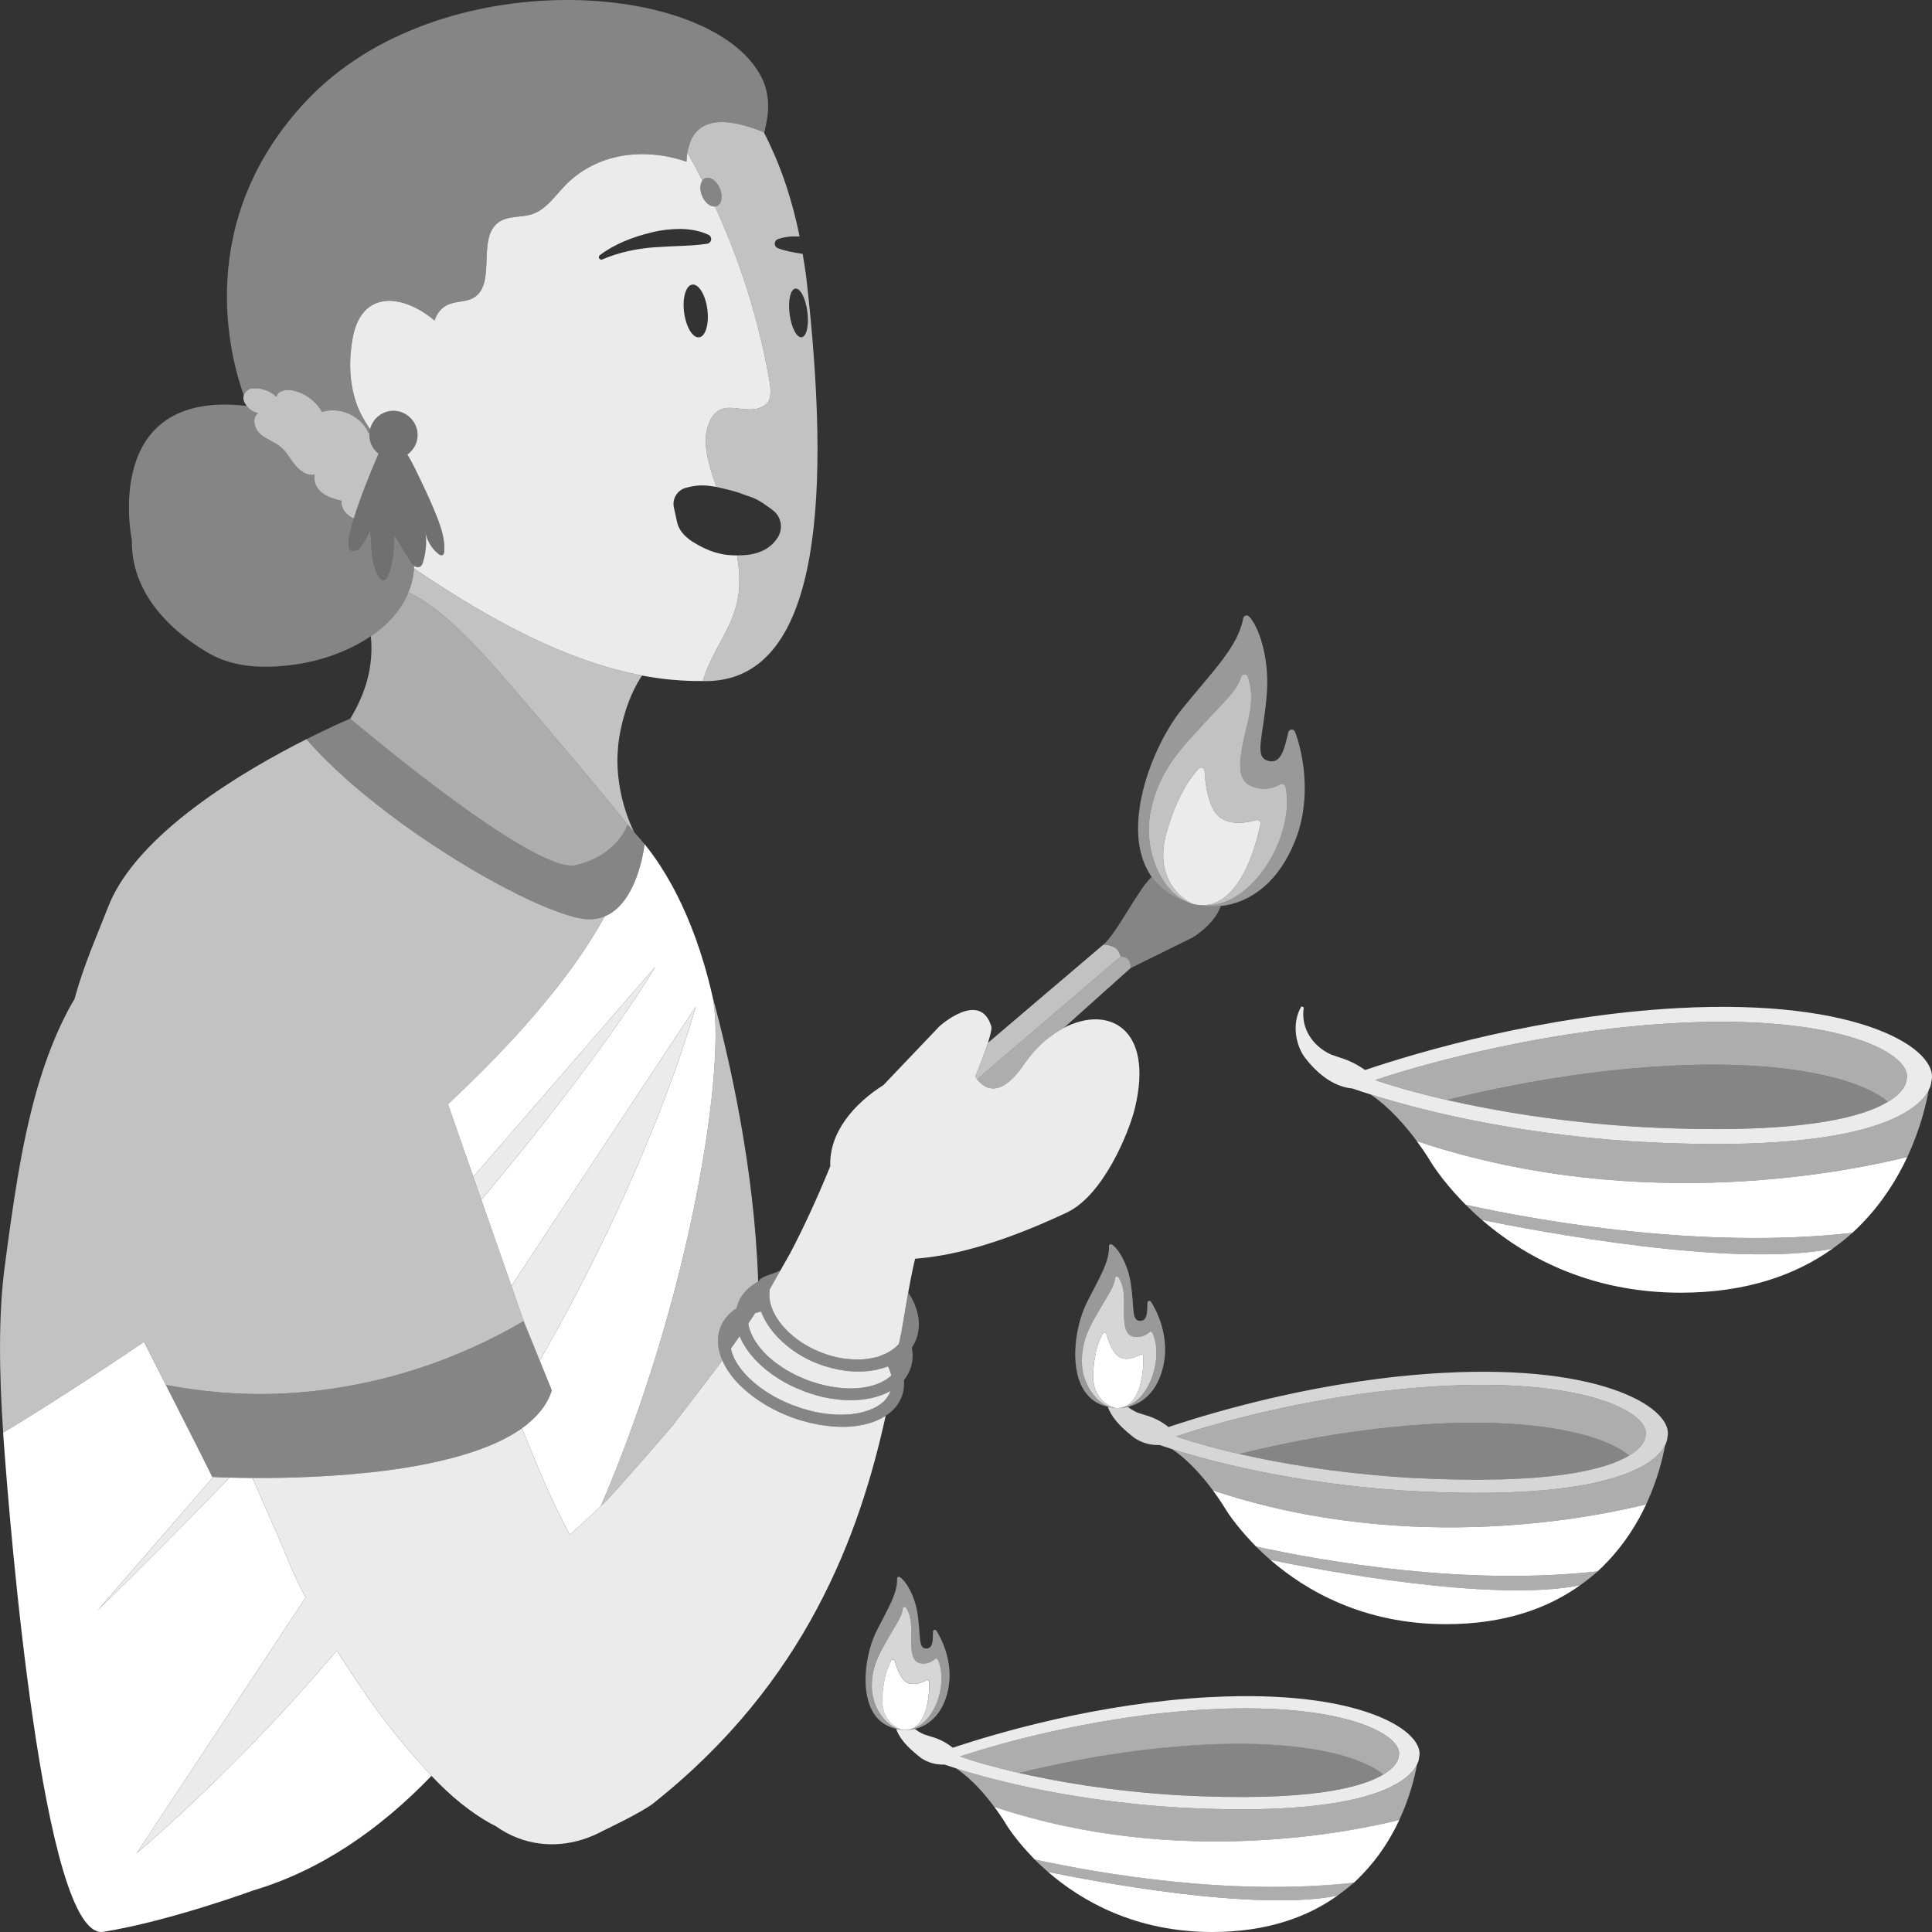 <svg viewBox="0 0 300 300" xmlns="http://www.w3.org/2000/svg"><rect x="0" y="0" width="300" height="300" fill="#333333" stroke="none"/><g fill="#fff"><path d="m 175.56 150.07 c 0 .12 -.01 .21 -.02 .27 l -10.35 9.27 c -1.94 1.01 -3.85 2.59 -5.48 4.7 -.14 .19 -.28 .38 -.42 .57 -.1 .15 -.21 .28 -.31 .43 -1.68 2.46 -3.1 3.43 -4.24 3.65 -.09 .02 -.18 .03 -.26 .04 -1.38 .13 -2.31 -.83 -2.75 -1.41 l 22.31 -19.09 c .15 .05 1.01 .07 1.33 .72 .15 .32 .19 .63 .19 .85 z" opacity=".6"/><path d="m 174.04 148.5 l -22.31 19.09 c -.18 -.25 -.28 -.43 -.28 -.43 s 1.22 -2.94 1.96 -5.23 l 17.9 -15.23 c .32 0 1.01 .02 1.75 .42 .69 .37 .8 1.11 .98 1.38 z" opacity=".7"/><path d="m 189.55 140.69 c -.89 2.79 -4.31 4.86 -4.31 4.86 -3.23 1.6 -6.47 3.19 -9.7 4.79 .03 -.18 .06 -.63 -.17 -1.12 -.32 -.65 -1.18 -.67 -1.33 -.72 -.18 -.27 -.29 -1.01 -.98 -1.38 -.74 -.4 -1.43 -.42 -1.75 -.42 1.65 -1.41 3.7 -5.32 5.98 -8.66 .44 -.65 .96 -1.29 1.54 -1.88 1.17 1.64 2.86 2.96 5.21 3.81 .26 .1 .52 .2 .8 .27 l .27 .09 c .17 .04 .33 .08 .49 .11 .01 0 .03 .01 .04 .01 s .03 0 .04 .01 c .05 .02 .09 .03 .14 .04 1.22 .26 2.48 .32 3.73 .19 z" opacity=".4"/><path d="m 117.73 198.99 c -1.65 .91 -2.86 2.24 -3.3 3.95 -.02 .07 -.03 .13 -.04 .2 -1.38 .89 -2.32 2.09 -2.71 3.54 -.24 .98 -.25 1.99 -.02 3.03 .06 .26 .14 .53 .23 .82 .07 .23 .16 .46 .27 .67 0 .01 0 .02 .01 .02 l -.18 .24 c -1.9 2.56 -3.86 5.09 -5.91 7.76 l -1.68 2.19 s -8.43 9.81 -10.48 11.86 c -.2 .2 -.41 .39 -.62 .59 14.29 -33.2 19.58 -69.32 17.31 -79.24 2.68 9.86 6.54 26.85 7.12 44.37 z" opacity=".7"/><path d="m 99.7 104.9 c -.08 .13 -.17 .25 -.26 .39 -.02 .04 -.04 .06 -.06 .1 -1.12 1.8 -2.45 4.67 -3.19 8.92 -.15 .86 -.23 1.7 -.27 2.52 -.02 .15 -.02 .29 -.03 .43 0 .05 -.01 .09 -.01 .13 -.17 5.93 2.01 10.68 2.57 11.78 l -.99 -1.13 c -.05 -.07 -.1 -.13 -.16 -.2 -.3 -.38 -.67 -.84 -1.09 -1.34 -3.07 -3.77 -9.18 -11.15 -18.55 -21.97 -5.71 -6.59 -9.67 -9.9 -12.38 -11.55 -.7 -.42 -1.34 -.76 -1.88 -.98 l .09 -.21 c .07 -.17 .14 -.35 .2 -.53 .31 -.91 .51 -1.87 .59 -2.88 v -.12 c 12.32 8.37 23.95 14.45 35.35 16.62 .02 .01 .05 .01 .07 .02 z" opacity=".7"/><path d="m 125.25 43.53 c -.16 -1.42 -.39 -2.76 -.61 -4.1 l -.4 -.07 c -1.13 -.18 -2.26 -.38 -3.44 -.82 h -.01 c -.39 -.15 -.58 -.58 -.44 -.97 .08 -.21 .25 -.37 .45 -.44 1.1 -.39 2.23 -.47 3.36 -.4 -1.25 -6.2 -3.15 -11.52 -5.49 -16.07 l -.06 -.12 c -4.42 -1.82 -10.43 -3.21 -11.74 2.54 -.05 .2 -.1 .39 -.14 .61 .82 1.43 1.59 2.88 2.34 4.35 .11 -.16 .26 -.28 .43 -.36 .77 -.31 1.79 .4 2.28 1.59 .5 1.19 .28 2.42 -.48 2.74 -.09 .03 -.18 .05 -.27 .06 3.92 8.52 6.76 17.54 8.4 26.77 .19 1.07 .54 3.12 -.48 3.93 -3.04 2.45 -7.19 -1.98 -9.01 3.35 -.66 1.93 -.31 4.05 .21 6.01 .31 1.18 .69 2.33 1.08 3.48 1.05 .27 2 .44 2.81 .69 .86 .22 1.6 .6 2.39 .81 .8 .26 1.58 .65 2.91 1.63 l .64 .47 c 1.33 .98 1.67 2.83 .81 4.21 -1.04 1.68 -2.74 2.46 -4.42 2.7 -.64 .09 -1.29 .12 -1.93 .12 .29 1.68 .45 3.39 .33 5.06 -.07 1.04 -.24 2.06 -.53 3.07 -1.14 3.98 -4.06 7.5 -5.09 11.38 -.01 0 -.01 .01 -.01 .01 h .89 c 17.84 -.55 18.85 -30.05 15.22 -62.23 z m -.77 8.84 c -.76 .1 -1.6 -1.51 -1.87 -3.6 s .13 -3.86 .89 -3.96 1.6 1.51 1.87 3.6 -.12 3.86 -.89 3.96 z" opacity=".7"/><path d="m 118.67 20.66 l -.06 -.12 c -4.42 -1.82 -10.43 -3.21 -11.74 2.54 -.05 .2 -.1 .39 -.14 .61 -.06 .44 -.11 .91 -.13 1.42 -6.53 -2.25 -13.99 -1.41 -18.96 3.81 -1.54 1.62 -2.88 3.62 -4.98 4.33 -1.69 .57 -3.68 .21 -5.16 1.21 -3.63 2.46 -.22 9.79 -4.09 11.85 -1.15 .61 -2.58 .45 -3.77 .97 -1.16 .51 -1.8 1.4 -2.16 2.5 -4.65 -3.96 -11.26 -5.04 -12.71 2.68 -.62 3.32 -.55 6.82 .52 10.03 .41 1.24 1.18 2.73 2.18 4.15 -.05 .22 -.08 .44 -.09 .66 -.06 -.03 -.11 -.07 -.17 -.1 -1.16 -2.64 -4.46 -4.12 -7.21 -3.23 -.96 -1.72 -2.71 -2.99 -4.65 -3.36 -.96 -.19 -2.25 .06 -2.42 1.02 -1.06 -1.03 -2.61 -1.52 -4.07 -1.27 0 0 -.79 .32 -1.01 1.03 -2.14 -5.96 -7.85 -27.04 9.71 -45.72 20.46 -21.76 62.87 -18.77 70.64 -3.76 1.11 2.14 1.32 4.64 .83 7 z" opacity=".4"/><path d="m 64.29 87.85 c -.01 .14 0 .27 -.01 .41 v .12 c -.08 1.01 -.28 1.97 -.59 2.88 -.06 .18 -.13 .36 -.2 .53 l -.09 .21 c -.57 1.41 -1.4 2.69 -2.43 3.85 -.97 1.09 -2.11 2.07 -3.38 2.93 -3.39 2.32 -7.63 3.81 -11.67 4.39 -4.51 .65 -9.35 .6 -13.32 -1.64 s -12.29 -8.1 -12.12 -17.65 c 0 0 -4.97 -23.49 17.83 -20.85 .01 .01 .01 .02 .02 .03 .44 .57 1.06 .93 1.75 1.1 -1.02 .73 -.59 2.42 .34 3.25 .94 .82 2.21 1.19 3.17 2 .92 .76 1.47 1.87 2.22 2.79 .75 .93 1.89 1.73 3.06 1.51 -.29 1.05 .31 2.19 1.18 2.85 .87 .65 1.96 .94 3.01 1.21 -.18 1.2 .73 2.23 1.87 2.76 -.81 2.66 -1.15 4.67 -.48 4.95 .38 .11 1.12 .02 1.36 -.3 .68 -.87 1.24 -1.84 1.67 -2.87 .33 2.52 -.02 5.3 1.45 7.37 .15 .2 .34 .41 .59 .42 .35 .02 .58 -.34 .72 -.67 .83 -1.96 .93 -4.15 1.02 -6.29 .81 1.31 1.61 2.63 2.42 3.95 .17 .28 .35 .56 .61 .76 z" opacity=".4"/><path d="m 97.46 128.04 s -1.56 4.82 -8.07 6.31 c -6.1 1.39 -31.48 -19.79 -34.67 -22.47 -.05 -.03 -.09 -.08 -.14 -.12 -.06 -.05 -.13 -.1 -.19 -.16 2.49 -4.13 3.63 -8.24 3.2 -12.82 1.27 -.86 2.41 -1.84 3.38 -2.93 1.03 -1.16 1.86 -2.44 2.43 -3.85 .54 .22 1.18 .56 1.88 .98 2.71 1.65 6.67 4.96 12.38 11.55 9.37 10.82 15.48 18.2 18.55 21.97 .42 .5 .79 .96 1.09 1.34 .06 .07 .11 .13 .16 .2 z" opacity=".6"/><path d="m 119.43 58.84 c -1.64 -9.23 -4.48 -18.25 -8.4 -26.77 -.72 .08 -1.58 -.59 -2.01 -1.65 -.39 -.92 -.34 -1.85 .05 -2.38 -.75 -1.47 -1.52 -2.92 -2.34 -4.35 -.06 .44 -.11 .91 -.13 1.42 -6.53 -2.25 -13.99 -1.41 -18.96 3.81 -1.54 1.62 -2.88 3.62 -4.98 4.33 -1.69 .57 -3.68 .21 -5.16 1.21 -3.63 2.46 -.22 9.79 -4.09 11.85 -1.15 .61 -2.58 .45 -3.77 .97 -1.16 .51 -1.8 1.4 -2.16 2.5 -4.65 -3.96 -11.26 -5.04 -12.71 2.68 -.62 3.32 -.55 6.82 .52 10.03 .41 1.24 1.18 2.73 2.18 4.15 .41 -1.63 1.87 -2.85 3.63 -2.85 .95 0 1.81 .37 2.47 .96 .77 .69 1.27 1.67 1.27 2.79 0 1.26 -.63 2.37 -1.59 3.04 .2 .33 .39 .65 .57 .99 .49 .89 .93 1.81 1.36 2.72 1 2.09 1.99 4.18 2.81 6.34 .61 1.61 1.13 3.31 .99 5.03 -.02 .18 -.05 .39 -.21 .5 -.22 .16 -.53 0 -.74 -.18 -1.03 -.84 -1.74 -2.05 -1.98 -3.36 .23 1.55 .1 3.15 -.36 4.65 -.08 .26 -.18 .54 -.41 .69 -.28 .19 -.68 .12 -.96 -.08 l -.03 -.03 c -.01 .14 0 .27 -.01 .41 12.32 8.37 23.95 14.45 35.35 16.62 .02 .01 .05 .01 .07 .02 3.16 .6 6.31 .88 9.45 .85 1.03 -3.88 3.95 -7.4 5.09 -11.38 .29 -1.01 .46 -2.03 .53 -3.07 .12 -1.67 -.04 -3.38 -.33 -5.06 -1.05 .01 -2.07 -.09 -3.02 -.36 -1.54 -.4 -2.88 -1.14 -4.03 -1.85 -1.13 -.8 -1.98 -1.69 -2.26 -2.98 l -.49 -2.25 c -.29 -1.34 .52 -2.67 1.82 -3.04 2.11 -.61 3.48 -.35 4.63 -.18 .05 .01 .09 .02 .14 .03 -.39 -1.15 -.77 -2.3 -1.08 -3.48 -.52 -1.96 -.87 -4.08 -.21 -6.01 1.82 -5.33 5.97 -.9 9.01 -3.35 1.02 -.81 .67 -2.86 .48 -3.93 z m -10.87 -6.46 c -.99 .13 -2.04 -1.6 -2.33 -3.86 -.3 -2.26 .27 -4.2 1.27 -4.33 s 2.05 1.6 2.34 3.86 -.28 4.2 -1.28 4.33 z m 1.8 -14.94 c -.11 .22 -.32 .37 -.55 .41 h -.02 c -1.42 .22 -2.77 .28 -4.13 .34 -1.36 .04 -2.72 .13 -4.09 .21 -2.73 .21 -5.47 .78 -8.04 1.88 -.19 .09 -.42 .01 -.51 -.19 -.07 -.16 -.02 -.36 .12 -.47 2.36 -1.78 5.19 -2.84 8.07 -3.54 1.44 -.36 2.92 -.52 4.41 -.53 1.49 .02 3 .25 4.39 .91 .37 .17 .52 .61 .35 .98 z" opacity=".9"/><path d="m 111.3 32.01 c -.09 .03 -.18 .05 -.27 .06 -.72 .08 -1.58 -.59 -2.01 -1.65 -.39 -.92 -.34 -1.85 .05 -2.38 .11 -.16 .26 -.28 .43 -.36 .77 -.31 1.79 .4 2.28 1.59 .5 1.19 .28 2.42 -.48 2.74 z" opacity=".4"/><path d="m 93.3 233.86 c -1.25 1.23 -2.53 2.41 -3.82 3.55 -.34 .31 -.68 .62 -1.02 .91 -.83 -1.59 -1.63 -3.2 -2.4 -4.81 -1.34 -2.8 -2.53 -5.67 -3.71 -8.53 l -1.3 -3.2 c .45 -.32 .87 -.66 1.27 -1.01 1.6 -1.39 2.77 -3 3.37 -4.86 l -.31 -.77 -1.57 -3.86 c 4.46 -7.77 8.2 -15.08 11.3 -21.67 9.35 -19.89 12.92 -33.29 12.92 -33.29 l -10.09 15.28 -18.53 28.07 -2.94 -8.41 -1.73 -4.95 c 14.84 -17.74 22.47 -28.98 25.44 -33.65 1.06 -1.66 1.53 -2.49 1.53 -2.49 l -1.45 1.67 -26.77 30.89 -3.93 -11.27 c 6.94 -6.5 13.24 -13.19 18.21 -19.79 2.37 -3.16 4.45 -6.3 6.13 -9.38 2.4 -.98 3.9 -3.42 4.82 -5.77 .94 -2.4 1.28 -4.7 1.35 -5.3 .01 -.09 .02 -.14 .02 -.14 .46 .56 1.01 1.27 1.61 2.13 l .01 .01 c 1.03 1.48 2.23 3.4 3.46 5.84 1.94 3.86 3.95 8.98 5.44 15.56 2.27 9.92 -3.02 46.04 -17.31 79.24 z"/><path d="m 108.03 156.32 s -3.57 13.4 -12.92 33.29 c -3.1 6.59 -6.84 13.9 -11.3 21.67 l -2.5 -6.15 -1.9 -5.46 18.53 -28.07 z" opacity=".9"/><path d="m 33.13 229.35 h -.02 l -17.97 20.73 c 6.78 -6.65 13.06 -12.97 18.88 -18.96 .55 -.56 1.1 -1.13 1.63 -1.68 -1.3 -.03 -2.18 -.07 -2.52 -.09 z" opacity=".9"/><path d="m 101.71 150.17 s -.47 .83 -1.53 2.49 c -2.97 4.67 -10.6 15.91 -25.44 33.65 l -1.25 -3.58 26.77 -30.89 z" opacity=".9"/><path d="m 176.23 172.07 c -.9 3.71 -4.88 13.54 -10.59 16.22 -11.31 5.31 -18.59 6.79 -23.54 7.16 -.21 .84 -.4 1.74 -.59 2.7 l -.06 .29 c -.14 .72 -.28 1.47 -.42 2.25 -.1 .53 -.19 1.08 -.29 1.63 -.19 1.12 -.39 2.29 -.59 3.5 -.03 .17 -.06 .35 -.09 .53 -.09 .54 -.21 1.09 -.33 1.64 l .01 .01 c -.05 .21 -.1 .45 -.16 .65 q 0 .03 -.01 .04 c -.3 .34 -.67 .66 -1.07 .93 -.49 .35 -1.04 .63 -1.67 .85 -.16 .07 -.29 .14 -.46 .19 -.12 .03 -.25 .08 -.38 .09 -.28 .08 -.54 .14 -.84 .18 -1.16 .21 -2.41 .24 -3.7 .07 -.29 -.02 -.6 -.08 -.89 -.12 -.76 -.14 -1.55 -.35 -2.32 -.61 -.21 -.07 -.39 -.14 -.59 -.22 -1.62 -.6 -3.08 -1.44 -4.28 -2.41 -.13 -.11 -.28 -.21 -.4 -.34 -.21 -.17 -.41 -.33 -.59 -.53 l -.02 -.02 c -1.07 -1.03 -1.89 -2.17 -2.39 -3.36 -.24 -.62 -.43 -1.24 -.48 -1.85 0 -.08 -.02 -.15 -.02 -.23 -.01 -.01 0 -.02 0 -.02 0 -.13 -.01 -.28 0 -.4 0 -.13 0 -.26 .03 -.39 0 -.08 .01 -.15 .01 -.21 .01 -.03 .01 -.06 .01 -.08 l 1.67 -2.95 1.5 -2.64 .08 -.15 c 2.02 -3.87 4.06 -8.24 6.16 -13.39 -.22 -5.26 3.76 -9.76 8.25 -12.59 l 8.7 -9.13 s 6.31 -5.71 8.05 .02 c .11 .35 -.15 1.37 -.52 2.55 -.74 2.29 -1.96 5.23 -1.96 5.23 s .1 .18 .28 .43 c .44 .58 1.37 1.54 2.75 1.41 .08 -.01 .17 -.02 .26 -.04 1.14 -.22 2.56 -1.19 4.24 -3.65 .1 -.15 .21 -.28 .31 -.43 .14 -.19 .28 -.38 .42 -.57 1.63 -2.11 3.54 -3.69 5.48 -4.7 6.84 -3.59 14.06 -.05 11.04 12.46 z" opacity=".9"/><path d="m 136.32 220.5 c -.19 .08 -.4 .17 -.6 .25 -.09 .04 -.2 .08 -.3 .1 -.11 .05 -.24 .09 -.36 .12 -.34 .11 -.68 .19 -1.05 .27 -.33 .07 -.68 .14 -1.04 .18 -.13 .02 -.26 .03 -.37 .05 -.38 .04 -.77 .07 -1.17 .09 h -.08 c -.38 .01 -.76 0 -1.17 -.02 -.33 -.01 -.66 -.02 -.99 -.05 -.31 -.03 -.64 -.06 -.99 -.11 h -.02 c -.69 -.08 -1.37 -.21 -2.05 -.37 -.3 -.06 -.63 -.12 -.95 -.23 -.54 -.13 -1.05 -.28 -1.59 -.46 -2.45 -.83 -4.71 -2.02 -6.61 -3.43 -.98 -.73 -1.88 -1.52 -2.64 -2.37 -.19 -.19 -.35 -.39 -.51 -.59 -.14 -.18 -.28 -.34 -.39 -.52 -.12 -.16 -.24 -.31 -.34 -.46 -.09 -.15 -.2 -.32 -.29 -.47 -.17 -.26 -.32 -.55 -.45 -.83 -.07 -.14 -.13 -.28 -.19 -.43 l -.18 .24 c -1.9 2.56 -3.86 5.09 -5.91 7.76 l -1.68 2.19 s -8.43 9.81 -10.48 11.86 c -.2 .2 -.41 .39 -.62 .59 -1.25 1.23 -2.53 2.41 -3.82 3.55 -.34 .31 -.68 .62 -1.02 .91 -.83 -1.59 -1.63 -3.2 -2.4 -4.81 -1.34 -2.8 -2.53 -5.67 -3.71 -8.53 l -1.3 -3.2 c -1.52 1.08 -3.33 2.02 -5.33 2.82 -4.41 1.78 -9.77 2.93 -15.2 3.67 -7.93 1.07 -15.97 1.26 -21.3 1.23 1.11 2.58 2.2 5.13 3.44 7.86 1.88 4.17 2.65 6.8 4.81 10.68 l -26.24 39.74 c 11.77 -10.2 22.08 -20.85 31.08 -31.49 3.86 6.18 8.3 12.45 12.77 17.31 .64 .76 1.28 1.46 1.92 2.15 3.09 3.29 6.17 5.72 9.15 7.39 .28 .15 .56 .29 .84 .43 1.05 .74 2.17 1.36 3.37 1.82 4.38 1.68 9.11 1.17 13.31 -1.12 0 0 5.98 -2.83 7.77 -4.25 23.72 -18.78 32.03 -41.72 36.09 -60.18 -.38 .25 -.78 .47 -1.21 .66 z" opacity=".9"/><path d="m 69.56 171.46 l 3.93 11.27 1.25 3.58 1.73 4.95 2.94 8.41 1.9 5.46 c -1.36 .8 -2.9 1.66 -4.63 2.53 -1.16 .59 -2.4 1.18 -3.71 1.76 -4.83 2.15 -10.7 4.21 -17.55 5.55 -2.46 .48 -4.8 .83 -7.03 1.07 -1.39 .14 -2.73 .25 -4.02 .32 -7.56 .4 -13.66 -.41 -18.3 -1.25 -.09 -.02 -.22 -.03 -.31 -.04 l -3.4 -6.7 c -.27 .18 -.54 .36 -.81 .54 -12.29 8.33 -21.06 13.55 -21.06 13.55 -.64 -9.43 -.73 -18.49 .23 -25.71 .16 -1.17 .31 -2.35 .47 -3.52 .32 -2.35 .65 -4.7 1.01 -7.02 .35 -2.32 .74 -4.63 1.17 -6.91 .44 -2.28 .92 -4.52 1.47 -6.73 .54 -2.2 1.16 -4.37 1.86 -6.48 1.06 -3.16 2.3 -6.21 3.81 -9.09 .33 -.64 .7 -1.26 1.06 -1.88 1.46 -5.36 3.53 -9.93 5.23 -14.32 4.42 -11.38 21.2 -21.2 30.78 -26.02 3.95 4.55 9.43 9.21 15.22 13.38 10.57 7.61 22.19 13.61 27.58 14.49 1.35 .21 2.51 .05 3.52 -.36 -1.68 3.08 -3.76 6.22 -6.13 9.38 -4.97 6.6 -11.27 13.29 -18.21 19.79 z" opacity=".7"/><path d="m 67 275.75 c -8.04 8.35 -17.25 14.7 -27.69 17.8 0 0 -12.92 4.75 -23.25 6.42 -9.38 1.53 -14.57 -63.7 -15.44 -75.64 -.02 -.29 -.04 -.55 -.06 -.77 -.02 -.36 -.05 -.71 -.07 -1.06 v -.04 s 8.77 -5.22 21.06 -13.55 c .27 -.18 .54 -.36 .81 -.54 l 3.4 6.7 3.84 7.57 1.69 3.34 1.68 3.36 s .05 0 .14 .01 l -17.97 20.73 c 6.78 -6.65 13.06 -12.97 18.88 -18.96 .55 -.56 1.1 -1.13 1.63 -1.68 .97 .03 2.18 .05 3.57 .06 1.11 2.58 2.2 5.13 3.44 7.86 1.88 4.17 2.65 6.8 4.81 10.68 l -26.24 39.74 c 11.77 -10.2 22.08 -20.85 31.08 -31.49 3.86 6.18 8.3 12.45 12.77 17.31 .64 .76 1.28 1.46 1.92 2.15 z"/><path d="m 85.69 215.91 c -.6 1.86 -1.77 3.47 -3.37 4.86 -.4 .35 -.82 .69 -1.27 1.01 -1.52 1.08 -3.33 2.02 -5.33 2.82 -4.41 1.78 -9.77 2.93 -15.2 3.67 -7.93 1.07 -15.97 1.26 -21.3 1.23 -1.39 -.01 -2.6 -.03 -3.57 -.06 -1.3 -.03 -2.18 -.07 -2.52 -.09 0 -.01 -.01 -.01 -.01 -.02 l -.01 .02 c -.09 -.01 -.14 -.01 -.14 -.01 l -1.68 -3.36 -1.69 -3.34 -3.84 -7.57 c .09 .01 .22 .02 .31 .04 4.64 .84 10.74 1.65 18.3 1.25 1.29 -.07 2.63 -.18 4.02 -.32 2.23 -.24 4.57 -.59 7.03 -1.07 6.85 -1.34 12.72 -3.4 17.55 -5.55 1.31 -.58 2.55 -1.17 3.71 -1.76 1.73 -.87 3.27 -1.73 4.63 -2.53 l 2.5 6.15 1.57 3.86 z" opacity=".4"/><path d="m 58.78 70.45 c -1.37 3.14 -2.92 7.04 -3.85 10.08 -1.14 -.53 -2.05 -1.56 -1.87 -2.76 -1.05 -.27 -2.14 -.56 -3.01 -1.21 -.87 -.66 -1.47 -1.8 -1.18 -2.85 -1.17 .22 -2.31 -.58 -3.06 -1.51 -.75 -.92 -1.3 -2.03 -2.22 -2.79 -.96 -.81 -2.23 -1.18 -3.17 -2 -.93 -.83 -1.36 -2.52 -.34 -3.25 -.69 -.17 -1.31 -.53 -1.75 -1.1 -.01 -.01 -.01 -.02 -.02 -.03 -.53 -.68 -.59 -1.22 -.46 -1.64 .22 -.71 1.01 -1.03 1.01 -1.03 1.46 -.25 3.01 .24 4.07 1.27 .17 -.96 1.46 -1.21 2.42 -1.02 1.94 .37 3.69 1.64 4.65 3.36 2.75 -.89 6.05 .59 7.21 3.23 .06 .03 .11 .07 .17 .1 -.01 .08 -.03 .16 -.03 .24 0 1.18 .57 2.23 1.43 2.91 z" opacity=".7"/><path d="m 68.98 85.66 c -.02 .18 -.05 .39 -.21 .5 -.22 .16 -.53 0 -.74 -.18 -1.03 -.84 -1.74 -2.05 -1.98 -3.36 .23 1.55 .1 3.15 -.36 4.65 -.08 .26 -.18 .54 -.41 .69 -.28 .19 -.68 .12 -.96 -.08 l -.03 -.03 c -.26 -.2 -.44 -.48 -.61 -.76 -.81 -1.32 -1.61 -2.64 -2.42 -3.95 -.09 2.14 -.19 4.33 -1.02 6.29 -.14 .33 -.37 .69 -.72 .67 -.25 -.01 -.44 -.22 -.59 -.42 -1.47 -2.07 -1.12 -4.85 -1.45 -7.37 -.43 1.03 -.99 2 -1.67 2.87 -.24 .32 -.98 .41 -1.36 .3 -.67 -.28 -.33 -2.29 .48 -4.95 .93 -3.04 2.48 -6.94 3.85 -10.08 -.86 -.68 -1.43 -1.73 -1.43 -2.91 0 -.08 .02 -.16 .03 -.24 .01 -.22 .04 -.44 .09 -.66 .41 -1.63 1.87 -2.85 3.63 -2.85 .95 0 1.81 .37 2.47 .96 .77 .69 1.27 1.67 1.27 2.79 0 1.26 -.63 2.37 -1.59 3.04 .2 .33 .39 .65 .57 .99 .49 .89 .93 1.81 1.36 2.72 1 2.09 1.99 4.18 2.81 6.34 .61 1.61 1.13 3.31 .99 5.03 z" opacity=".3"/><path d="m 142.04 202.56 c -.06 -.17 -.11 -.3 -.19 -.44 -.22 -.47 -.5 -.95 -.81 -1.42 l -.3 1.62 c -.19 1.12 -.39 2.29 -.59 3.5 -.03 .17 -.06 .35 -.09 .53 -.09 .54 -.21 1.09 -.33 1.64 l .01 .01 c -.05 .21 -.1 .45 -.16 .65 q 0 .03 -.01 .04 c -.3 .34 -.67 .66 -1.07 .93 -.49 .35 -1.04 .63 -1.67 .85 -.16 .07 -.29 .14 -.46 .19 -.12 .03 -.25 .08 -.38 .09 -.28 .08 -.54 .14 -.84 .18 -1.16 .21 -2.41 .24 -3.7 .07 -.29 -.02 -.6 -.08 -.89 -.12 -.76 -.14 -1.55 -.35 -2.32 -.61 -.21 -.07 -.39 -.14 -.59 -.22 -1.62 -.6 -3.08 -1.44 -4.28 -2.41 -.13 -.11 -.28 -.21 -.4 -.34 -.21 -.17 -.41 -.33 -.59 -.53 l -.02 -.02 c -1.07 -1.03 -1.89 -2.17 -2.39 -3.36 -.24 -.62 -.43 -1.24 -.48 -1.85 0 -.08 -.02 -.15 -.02 -.23 -.01 -.01 0 -.02 0 -.02 0 -.13 -.01 -.28 0 -.4 0 -.13 0 -.26 .03 -.39 0 -.08 .01 -.15 .01 -.21 .01 -.03 .01 -.06 .01 -.08 l 1.67 -2.95 c -.97 .53 -3.15 .95 -3.36 1.67 -.04 .02 -.07 .04 -.1 .06 -1.65 .91 -2.86 2.24 -3.3 3.95 -.02 .07 -.03 .13 -.04 .2 -1.38 .89 -2.32 2.09 -2.71 3.54 -.24 .98 -.25 1.99 -.02 3.03 .06 .26 .14 .53 .23 .82 .07 .23 .16 .46 .27 .67 0 .01 0 .02 .01 .02 .06 .15 .12 .29 .19 .43 .13 .28 .28 .57 .45 .83 .09 .15 .2 .32 .29 .47 .1 .15 .22 .3 .34 .46 .11 .18 .25 .34 .39 .52 .16 .2 .32 .4 .51 .59 .76 .85 1.66 1.64 2.64 2.37 1.9 1.41 4.16 2.6 6.61 3.43 .54 .18 1.05 .33 1.59 .46 .32 .11 .65 .17 .95 .23 .68 .16 1.36 .29 2.05 .37 h .02 c .35 .05 .68 .08 .99 .11 .33 .03 .66 .04 .99 .05 .41 .02 .79 .03 1.17 .02 h .08 c .4 -.02 .79 -.05 1.17 -.09 .11 -.02 .24 -.03 .37 -.05 .36 -.04 .71 -.11 1.04 -.18 .37 -.08 .71 -.16 1.05 -.27 .12 -.03 .25 -.07 .36 -.12 .1 -.02 .21 -.06 .3 -.1 .2 -.08 .41 -.17 .6 -.25 .43 -.19 .83 -.41 1.21 -.66 .35 -.22 .68 -.47 .97 -.74 .81 -.76 1.4 -1.69 1.7 -2.79 .16 -.66 .22 -1.33 .17 -2.02 .3 -.36 .56 -.76 .75 -1.19 .17 -.31 .29 -.66 .38 -1.01 .26 -.91 .28 -1.86 .09 -2.82 .38 -.57 .68 -1.19 .86 -1.87 .42 -1.54 .27 -3.2 -.41 -4.84 z m -4.85 15.09 c -.17 .16 -.36 .3 -.57 .45 -.14 .1 -.31 .21 -.48 .32 -.09 .06 -.21 .12 -.32 .16 -.17 .11 -.35 .18 -.55 .25 -.23 .12 -.51 .22 -.79 .29 -.56 .19 -1.19 .33 -1.85 .41 -.55 .1 -1.15 .12 -1.75 .13 -.05 0 -.09 .01 -.15 .01 -.4 .01 -.84 -.01 -1.27 -.03 -.19 -.01 -.39 -.04 -.57 -.05 -.29 -.02 -.57 -.05 -.83 -.1 -.28 -.03 -.55 -.06 -.83 -.12 -.53 -.09 -1.07 -.22 -1.62 -.36 l -.01 -.02 c -.03 0 -.06 0 -.07 -.02 -.16 -.03 -.32 -.07 -.46 -.12 -.34 -.08 -.67 -.19 -1 -.31 -2.61 -.87 -4.97 -2.17 -6.84 -3.73 -.56 -.48 -1.09 -.97 -1.56 -1.49 -.17 -.21 -.34 -.39 -.5 -.59 -.12 -.18 -.25 -.34 -.37 -.52 -.16 -.2 -.28 -.38 -.39 -.57 l -.01 -.02 c -.03 -.02 -.03 -.05 -.05 -.08 -.11 -.16 -.19 -.33 -.27 -.49 -.09 -.18 -.19 -.36 -.24 -.55 -.04 -.07 -.07 -.15 -.09 -.23 -.08 -.19 -.14 -.38 -.18 -.55 -.02 -.08 -.04 -.15 -.05 -.22 -.01 -.04 -.01 -.07 -.02 -.11 .45 -.63 .9 -1.27 1.35 -1.91 l .09 .21 c .1 .23 .2 .45 .32 .66 .12 .2 .23 .42 .37 .63 .32 .58 .75 1.13 1.23 1.69 .21 .25 .44 .49 .67 .73 1.9 1.94 4.43 3.55 7.3 4.62 .25 .11 .53 .2 .79 .29 1.46 .51 2.93 .84 4.36 .98 .39 .07 .75 .09 1.14 .11 2.45 .14 4.67 -.25 6.47 -1.06 .23 -.11 .47 -.23 .69 -.36 -.22 .63 -.58 1.19 -1.09 1.67 z m 1.16 -4.01 c -.16 .14 -.34 .29 -.54 .42 -.18 .15 -.4 .28 -.64 .39 -.01 .01 -.03 .03 -.05 .02 -.21 .15 -.44 .25 -.7 .34 -.5 .23 -1.06 .39 -1.66 .52 -.72 .14 -1.5 .24 -2.31 .26 -.99 .02 -2.02 -.05 -3.1 -.23 -.27 -.03 -.54 -.08 -.8 -.15 -.26 -.04 -.54 -.1 -.82 -.19 -.28 -.06 -.55 -.12 -.82 -.21 -.29 -.08 -.55 -.17 -.83 -.26 -.63 -.2 -1.24 -.46 -1.83 -.72 -.29 -.13 -.56 -.25 -.83 -.39 -.32 -.15 -.65 -.32 -.94 -.5 -.29 -.15 -.57 -.32 -.83 -.49 -.32 -.21 -.63 -.43 -.93 -.65 -.28 -.19 -.54 -.39 -.79 -.61 -.64 -.52 -1.21 -1.07 -1.71 -1.66 -.19 -.23 -.37 -.46 -.54 -.69 -.15 -.21 -.29 -.41 -.42 -.62 -.25 -.37 -.44 -.76 -.6 -1.14 -.01 -.01 -.04 -.04 -.04 -.07 v -.02 c -.1 -.22 -.18 -.44 -.24 -.65 -.08 -.22 -.13 -.43 -.16 -.65 -.01 -.06 -.01 -.12 -.02 -.18 .35 -.52 .71 -1.06 1.06 -1.61 .18 -.05 .36 -.1 .55 -.15 .12 -.03 .24 -.07 .36 -.1 .03 .06 .04 .1 .07 .15 .85 2.17 2.58 4.27 4.92 5.9 1.35 .97 2.9 1.76 4.61 2.34 .18 .07 .38 .12 .58 .17 2.07 .64 4.14 .87 6.06 .72 .92 -.07 1.79 -.22 2.62 -.47 .3 -.1 .57 -.2 .85 -.29 .23 .45 .4 .89 .5 1.34 .01 .04 .01 .06 .01 .09 z" opacity=".4"/><path d="m 138.28 215.98 c -.22 .63 -.58 1.19 -1.09 1.67 -.17 .16 -.36 .3 -.57 .45 -.14 .1 -.31 .21 -.48 .32 -.09 .06 -.21 .12 -.32 .16 -.17 .11 -.35 .18 -.55 .25 -.23 .12 -.51 .22 -.79 .29 -.56 .19 -1.19 .33 -1.85 .41 -.55 .1 -1.15 .12 -1.75 .13 -.05 0 -.09 .01 -.15 .01 -.4 .01 -.84 -.01 -1.27 -.03 -.19 -.01 -.39 -.04 -.57 -.05 -.29 -.02 -.57 -.05 -.83 -.1 -.28 -.03 -.55 -.06 -.83 -.12 -.53 -.09 -1.07 -.22 -1.62 -.36 l -.01 -.02 c -.03 0 -.06 0 -.07 -.02 -.16 -.03 -.32 -.07 -.46 -.12 -.34 -.08 -.67 -.19 -1 -.31 -2.61 -.87 -4.97 -2.17 -6.84 -3.73 -.56 -.48 -1.09 -.97 -1.56 -1.49 -.17 -.21 -.34 -.39 -.5 -.59 -.12 -.18 -.25 -.34 -.37 -.52 -.16 -.2 -.28 -.38 -.39 -.57 l -.01 -.02 c -.03 -.02 -.03 -.05 -.05 -.08 -.11 -.16 -.19 -.33 -.27 -.49 -.09 -.18 -.19 -.36 -.24 -.55 -.04 -.07 -.07 -.15 -.09 -.23 -.08 -.19 -.14 -.38 -.18 -.55 -.02 -.08 -.04 -.15 -.05 -.22 -.01 -.04 -.01 -.07 -.02 -.11 .45 -.63 .9 -1.27 1.35 -1.91 l .09 .21 c .1 .23 .2 .45 .32 .66 .12 .2 .23 .42 .37 .63 .32 .58 .75 1.13 1.23 1.69 .21 .25 .44 .49 .67 .73 1.9 1.94 4.43 3.55 7.3 4.62 .25 .11 .53 .2 .79 .29 1.46 .51 2.93 .84 4.36 .98 .39 .07 .75 .09 1.14 .11 2.45 .14 4.67 -.25 6.47 -1.06 .23 -.11 .47 -.23 .69 -.36 z" opacity=".9"/><path d="m 138.39 213.6 l -.04 .04 c -.16 .14 -.34 .29 -.54 .42 -.18 .15 -.4 .28 -.64 .39 -.01 .01 -.03 .03 -.05 .02 -.21 .15 -.44 .25 -.7 .34 -.5 .23 -1.06 .39 -1.66 .52 -.72 .14 -1.5 .24 -2.31 .26 -.99 .02 -2.02 -.05 -3.1 -.23 -.27 -.03 -.54 -.08 -.8 -.15 -.26 -.04 -.54 -.1 -.82 -.19 -.28 -.06 -.55 -.12 -.82 -.21 -.29 -.08 -.55 -.17 -.83 -.26 -.63 -.2 -1.24 -.46 -1.83 -.72 -.29 -.13 -.56 -.25 -.83 -.39 -.32 -.15 -.65 -.32 -.94 -.5 -.29 -.15 -.57 -.32 -.83 -.49 -.32 -.21 -.63 -.43 -.93 -.65 -.28 -.19 -.54 -.39 -.79 -.61 -.64 -.52 -1.21 -1.07 -1.71 -1.66 -.19 -.23 -.37 -.46 -.54 -.69 -.15 -.21 -.29 -.41 -.42 -.62 -.25 -.37 -.44 -.76 -.6 -1.14 -.01 -.01 -.04 -.04 -.04 -.07 v -.02 c -.1 -.22 -.18 -.44 -.24 -.65 -.08 -.22 -.13 -.43 -.16 -.65 -.01 -.06 -.01 -.12 -.02 -.18 .35 -.52 .71 -1.06 1.06 -1.61 .18 -.05 .36 -.1 .55 -.15 .12 -.03 .24 -.07 .36 -.1 .03 .06 .04 .1 .07 .15 .85 2.17 2.58 4.27 4.92 5.9 1.35 .97 2.9 1.76 4.61 2.34 .18 .07 .38 .12 .58 .17 2.07 .64 4.14 .87 6.06 .72 .92 -.07 1.79 -.22 2.62 -.47 .3 -.1 .57 -.2 .85 -.29 .23 .45 .4 .89 .5 1.34 .01 .04 .01 .06 .01 .09 z" opacity=".9"/><path d="m 201.27 130.11 c -2.55 6.81 -7.1 10.09 -11.72 10.58 -1.25 .13 -2.51 .07 -3.73 -.19 -.05 -.01 -.09 -.02 -.14 -.04 .17 .02 .32 .05 .48 .07 h .04 c 1.19 .16 2.36 .05 3.48 -.3 6.44 -2.02 11.29 -11.58 9.95 -18 -.09 -.4 -.46 -.65 -.83 -.45 -.83 .49 -2.29 1.03 -4.08 .45 -2.88 -.93 -2.5 -3.89 -.96 -10.1 .88 -3.55 .49 -5.8 -.02 -7.09 -.19 -.48 -.86 -.43 -1.01 .06 -.68 2.24 -3.01 4.22 -5.81 7.29 -3.4 3.71 -6.91 7.15 -8.23 13.48 -.69 3.29 -.16 6.7 1.14 9.41 1.15 2.41 2.91 4.27 5.01 4.96 -.28 -.07 -.54 -.17 -.8 -.27 -2.35 -.85 -4.04 -2.17 -5.21 -3.81 -5.04 -7.11 -.08 -20.16 4.79 -26.16 4.71 -5.8 8.64 -9.61 9.43 -14 .08 -.42 .6 -.58 .9 -.28 1.46 1.49 3.17 6.29 2.77 11.84 -.49 6.85 -2.09 9.91 .18 10.58 2.25 .65 2.63 -2.54 3.17 -4.47 .14 -.49 .83 -.53 1.02 -.04 1.17 3.05 2.63 9.94 .18 16.48 z" opacity=".5"/><path d="m 189.68 140.23 c -1.12 .35 -2.29 .46 -3.48 .3 1.35 .14 2.53 -.23 3.56 -.91 3.76 -2.47 5.47 -9.2 5.97 -11.65 .08 -.4 -.28 -.73 -.68 -.62 -1.36 .39 -4.05 .89 -5.75 -.53 -1.73 -1.43 -2.15 -5.22 -2.25 -7.13 -.02 -.47 -.6 -.68 -.92 -.34 -1.19 1.25 -3.32 4.11 -4.97 9.85 -.62 2.18 -.65 3.97 -.36 5.43 .83 4.19 4.31 5.7 4.31 5.7 l -.27 -.09 c -2.1 -.69 -3.86 -2.55 -5.01 -4.96 -1.3 -2.71 -1.83 -6.12 -1.14 -9.41 1.32 -6.33 4.83 -9.77 8.23 -13.48 2.8 -3.07 5.13 -5.05 5.81 -7.29 .15 -.49 .82 -.54 1.01 -.06 .51 1.29 .9 3.54 .02 7.09 -1.54 6.21 -1.92 9.17 .96 10.1 1.79 .58 3.25 .04 4.08 -.45 .37 -.2 .74 .05 .83 .45 1.34 6.42 -3.51 15.98 -9.95 18 z" opacity=".7"/><path d="m 195.73 127.97 c -.5 2.45 -2.21 9.18 -5.97 11.65 -1.03 .68 -2.21 1.05 -3.56 .91 h -.04 c -.16 -.02 -.31 -.05 -.48 -.07 -.01 -.01 -.03 -.01 -.04 -.01 s -.03 -.01 -.04 -.01 c -.16 -.03 -.32 -.07 -.49 -.11 0 0 -3.48 -1.51 -4.31 -5.7 -.29 -1.46 -.26 -3.25 .36 -5.43 1.65 -5.74 3.78 -8.6 4.97 -9.85 .32 -.34 .9 -.13 .92 .34 .1 1.91 .52 5.7 2.25 7.13 1.7 1.42 4.39 .92 5.75 .53 .4 -.11 .76 .22 .68 .62 z" opacity=".9"/><path d="m 299.49 169.28 c -.38 2.09 -1.28 6 -3.32 10.37 -7.64 1.88 -40.92 9.32 -76.16 -2.45 -1.71 -2.31 -4.26 -5.3 -7.2 -7.26 7.41 2.33 21.6 6.01 40.65 7.29 36.83 2.19 44.45 -4.87 46.03 -7.95 z" opacity=".6"/><path d="m 284.56 193.89 c -5.6 3.99 -13.19 6.84 -23.59 6.84 -14.48 0 -24.61 -5.89 -30.87 -11.31 8.27 1.7 38.89 7.56 54.46 4.47 z"/><path d="m 287.63 191.44 c -.94 .86 -1.98 1.67 -3.07 2.45 -15.57 3.09 -46.19 -2.77 -54.46 -4.47 -.92 -.79 -1.75 -1.58 -2.51 -2.34 11.9 2.6 36.78 6.96 60.04 4.36 z" opacity=".6"/><path d="m 296.17 179.65 c -1.57 3.38 -3.83 7.02 -7.03 10.32 -.48 .5 -.98 .99 -1.51 1.47 -23.26 2.6 -48.14 -1.76 -60.04 -4.36 -.26 -.26 -.49 -.5 -.73 -.76 -3.11 -3.27 -4.63 -5.81 -4.63 -5.81 s -.83 -1.42 -2.22 -3.3 v -.01 c 35.24 11.77 68.52 4.33 76.16 2.45 z"/><path d="m 260.47 156.54 c -20.98 1.16 -39.87 6.71 -48.5 9.61 -1.17 -.82 -2.42 -1.47 -3.82 -1.9 -.33 -.11 -1.19 -.4 -1.51 -.52 -2.82 -1.32 -4.7 -4.06 -4.19 -7.31 l -.37 -.15 c -1.36 2.25 -1.11 5.44 .36 7.7 1.82 2.47 4.44 4.77 7.56 5.05 .79 .27 1.72 .58 2.81 .92 7.41 2.33 21.6 6.01 40.65 7.29 36.83 2.19 44.45 -4.87 46.03 -7.95 .4 -.79 .41 -1.32 .41 -1.37 1.33 -4.83 -10.76 -12.94 -39.43 -11.37 z m 35.58 11.14 c 0 .01 0 .02 -.01 .03 0 .07 -.03 1.67 -2.88 3.38 -4.1 2.47 -14.08 5.19 -38.37 3.91 -12.72 -.75 -23.01 -2.57 -30.13 -4.2 -5.56 -1.27 -9.18 -2.43 -10.52 -2.88 -.03 -.01 -.05 -.02 -.08 -.02 -.34 -.12 -.52 -.19 -.52 -.19 s .09 -.03 .26 -.08 c 2.54 -.86 23.37 -7.66 47.22 -8.81 25.38 -1.23 36.13 5.06 35.03 8.86 z" opacity=".9"/><path d="m 293.16 171.09 c -4.1 2.47 -14.08 5.19 -38.37 3.91 -12.72 -.75 -23.01 -2.57 -30.13 -4.2 4.02 -.99 8.84 -2.05 14.17 -2.97 6.36 -1.1 13.46 -2 20.86 -2.36 11.96 -.58 20.66 .52 26.41 2.23 3.31 .99 5.66 2.19 7.06 3.39 z" opacity=".4"/><path d="m 296.05 167.68 c 0 .01 0 .02 -.01 .03 0 .07 -.03 1.67 -2.88 3.38 -1.4 -1.2 -3.75 -2.4 -7.06 -3.39 -5.75 -1.71 -14.45 -2.81 -26.41 -2.23 -7.4 .36 -14.5 1.26 -20.86 2.36 -5.33 .92 -10.15 1.98 -14.17 2.97 -5.56 -1.27 -9.18 -2.43 -10.52 -2.88 -.01 -.01 -.02 -.02 -.03 -.02 h -.05 c -.34 -.12 -.52 -.19 -.52 -.19 s .09 -.03 .26 -.08 c 2.54 -.86 23.37 -7.66 47.22 -8.81 25.38 -1.23 36.13 5.06 35.03 8.86 z" opacity=".6"/><path d="m 258.55 224.43 c -.33 1.84 -1.13 5.29 -2.93 9.16 -6.75 1.66 -36.15 8.23 -67.28 -2.16 -1.5 -2.04 -3.76 -4.69 -6.36 -6.42 6.55 2.06 19.09 5.3 35.91 6.44 32.53 1.93 39.27 -4.3 40.66 -7.02 z" opacity=".6"/><path d="m 245.36 246.16 c -4.94 3.53 -11.65 6.04 -20.83 6.04 -12.8 0 -21.74 -5.19 -27.27 -9.98 7.3 1.5 34.35 6.68 48.1 3.94 z"/><path d="m 248.08 244 c -.84 .76 -1.76 1.47 -2.72 2.16 -13.75 2.74 -40.8 -2.44 -48.1 -3.94 -.81 -.71 -1.55 -1.4 -2.22 -2.07 10.51 2.29 32.49 6.15 53.04 3.85 z" opacity=".6"/><path d="m 255.62 233.59 c -1.39 2.98 -3.38 6.2 -6.21 9.11 -.42 .44 -.87 .88 -1.33 1.3 -20.55 2.3 -42.53 -1.56 -53.04 -3.85 -.23 -.23 -.43 -.45 -.64 -.67 -2.75 -2.89 -4.09 -5.13 -4.09 -5.13 s -.74 -1.26 -1.97 -2.92 c 31.13 10.39 60.53 3.82 67.28 2.16 z"/><path d="m 224.08 213.18 c -18.36 1 -34.92 5.83 -42.63 8.41 -1.04 -.82 -2.18 -1.44 -3.48 -1.81 -.3 -.09 -1.05 -.32 -1.33 -.42 -.55 -.24 -1.04 -.55 -1.5 -.9 -.49 .11 -.98 .18 -1.49 .18 h -.12 c -.09 0 -.19 0 -.28 -.01 -.06 0 -.11 0 -.16 -.01 -.16 -.01 -.32 -.03 -.47 -.05 -.21 -.03 -.39 -.09 -.59 -.13 l .09 .27 c .82 1.94 2.47 3.34 4.09 4.61 1.17 .77 2.49 1.11 3.84 1.06 .57 .19 1.21 .4 1.93 .63 6.55 2.06 19.09 5.3 35.91 6.44 32.53 1.93 39.27 -4.3 40.66 -7.02 .35 -.69 .36 -1.16 .36 -1.21 1.18 -4.27 -9.5 -11.43 -34.83 -10.04 z m 31.43 9.83 v .03 c 0 .04 -.02 1.46 -2.55 2.98 -3.63 2.19 -12.44 4.59 -33.89 3.46 -11.24 -.67 -20.33 -2.27 -26.62 -3.71 -4.86 -1.11 -8.04 -2.12 -9.26 -2.53 -.04 -.02 -.07 -.03 -.1 -.04 -.3 -.1 -.46 -.16 -.46 -.16 s .1 -.03 .29 -.09 c 2.45 -.83 20.73 -6.76 41.65 -7.77 22.41 -1.08 31.91 4.48 30.94 7.83 z" opacity=".8"/><path d="m 252.96 226.02 c -3.63 2.19 -12.44 4.59 -33.89 3.46 -11.24 -.67 -20.33 -2.27 -26.62 -3.71 3.55 -.88 7.81 -1.81 12.52 -2.63 5.62 -.97 11.89 -1.76 18.43 -2.08 10.56 -.51 18.24 .46 23.32 1.97 2.93 .88 5 1.93 6.24 2.99 z" opacity=".4"/><path d="m 255.51 223.01 v .03 c 0 .04 -.02 1.46 -2.55 2.98 -1.24 -1.06 -3.31 -2.11 -6.24 -2.99 -5.08 -1.51 -12.76 -2.48 -23.32 -1.97 -6.54 .32 -12.81 1.11 -18.43 2.08 -4.71 .82 -8.97 1.75 -12.52 2.63 -4.86 -1.11 -8.04 -2.12 -9.26 -2.53 -.04 -.02 -.07 -.03 -.1 -.04 -.3 -.1 -.46 -.16 -.46 -.16 s .1 -.03 .29 -.09 c 2.45 -.83 20.73 -6.76 41.65 -7.77 22.41 -1.08 31.91 4.48 30.94 7.83 z" opacity=".6"/><path d="m 180.82 211.1 c -.61 4.33 -2.97 6.72 -5.68 7.36 -.49 .11 -.98 .18 -1.49 .18 h -.07 c .12 -.01 .23 -.02 .33 -.03 .38 -.03 .74 -.13 1.09 -.26 3.77 -1.39 5.59 -7.77 3.97 -11.34 -.1 -.22 -.33 -.31 -.5 -.15 -.4 .37 -1.13 .84 -2.18 .74 -1.68 -.16 -1.83 -1.82 -1.75 -5.39 .05 -2.05 -.43 -3.23 -.87 -3.87 -.16 -.24 -.52 -.13 -.54 .16 -.1 1.3 -1.13 2.66 -2.29 4.68 -1.4 2.44 -2.9 4.73 -2.85 8.35 .04 3.04 1.85 5.88 4 6.8 .36 .15 .73 .25 1.1 .29 -.16 -.01 -.32 -.03 -.47 -.05 -.21 -.03 -.39 -.09 -.59 -.13 -6.71 -1.45 -5.58 -11.55 -3.27 -16.17 1.86 -3.73 3.54 -6.28 3.44 -8.77 -.01 -.24 .26 -.39 .46 -.26 .98 .63 2.49 3.04 2.94 6.12 .57 3.79 .07 5.65 1.38 5.74 s 1.13 -1.7 1.19 -2.82 c .02 -.28 .39 -.39 .55 -.15 1.01 1.53 2.64 5.11 2.1 8.97 z" opacity=".5"/><path d="m 175 218.35 c -.35 .13 -.71 .23 -1.09 .26 .37 -.05 .7 -.17 1 -.33 2.5 -1.34 2.66 -6.09 2.63 -7.67 0 -.23 -.24 -.37 -.45 -.26 -.69 .38 -2.1 .98 -3.2 .41 -1.11 -.57 -1.8 -2.58 -2.09 -3.62 -.07 -.25 -.41 -.3 -.54 -.07 -.5 .82 -1.31 2.64 -1.51 5.98 -.18 2.89 1.09 4.31 2.15 4.99 .72 .47 1.35 .59 1.35 .59 -.06 0 -.11 0 -.16 -.01 -.37 -.04 -.74 -.14 -1.1 -.29 -2.15 -.92 -3.96 -3.76 -4 -6.8 -.05 -3.62 1.45 -5.91 2.85 -8.35 1.16 -2.02 2.19 -3.38 2.29 -4.68 .02 -.29 .38 -.4 .54 -.16 .44 .64 .92 1.82 .87 3.87 -.08 3.57 .07 5.23 1.75 5.39 1.05 .1 1.78 -.37 2.18 -.74 .17 -.16 .4 -.07 .5 .15 1.62 3.57 -.2 9.95 -3.97 11.34 z" opacity=".8"/><path d="m 174.91 218.28 c -.3 .16 -.63 .28 -1 .33 -.1 .01 -.21 .02 -.33 .03 h -.05 c -.09 0 -.19 0 -.28 -.01 0 0 -.63 -.12 -1.35 -.59 -1.06 -.68 -2.33 -2.1 -2.15 -4.99 .2 -3.34 1.01 -5.16 1.51 -5.98 .13 -.23 .47 -.18 .54 .07 .29 1.04 .98 3.05 2.09 3.62 1.1 .57 2.51 -.03 3.2 -.41 .21 -.11 .45 .03 .45 .26 .03 1.58 -.13 6.33 -2.63 7.67 z"/><path d="m 99.33 130.19 l -.88 -1.02 -.99 -1.13 s -1.56 4.82 -8.07 6.31 c -6.1 1.39 -31.48 -19.79 -34.67 -22.47 -.05 -.03 -.09 -.08 -.14 -.12 -.06 -.05 -.13 -.1 -.19 -.16 -.01 0 -.01 -.01 -.01 -.01 l -.09 .04 -.11 .05 c -.69 .29 -3.19 1.38 -6.6 3.1 3.95 4.55 9.43 9.21 15.22 13.38 10.57 7.61 22.19 13.61 27.58 14.49 1.35 .21 2.51 .05 3.52 -.36 2.4 -.98 3.9 -3.42 4.82 -5.77 .94 -2.4 1.28 -4.7 1.35 -5.3 .01 -.09 .02 -.14 .02 -.14 z" opacity=".4"/><path d="m 220.02 274.05 c -.31 1.72 -1.06 4.94 -2.74 8.56 -6.31 1.55 -33.79 7.69 -62.88 -2.02 -1.4 -1.91 -3.51 -4.38 -5.94 -6 6.12 1.93 17.84 4.95 33.56 6.02 30.4 1.8 36.7 -4.02 38 -6.56 z" opacity=".6"/><path d="m 207.69 294.35 c -4.62 3.3 -10.89 5.65 -19.47 5.65 -11.96 0 -20.32 -4.85 -25.49 -9.33 6.82 1.4 32.11 6.24 44.96 3.68 z"/><path d="m 210.23 292.33 c -.79 .71 -1.65 1.37 -2.54 2.02 -12.85 2.56 -38.13 -2.28 -44.96 -3.68 -.76 -.66 -1.45 -1.31 -2.08 -1.94 9.82 2.14 30.37 5.75 49.57 3.6 z" opacity=".6"/><path d="m 217.28 282.61 c -1.3 2.79 -3.16 5.8 -5.8 8.51 -.39 .41 -.81 .82 -1.24 1.22 -19.21 2.15 -39.75 -1.46 -49.57 -3.6 -.22 -.22 -.4 -.42 -.6 -.63 -2.57 -2.7 -3.82 -4.8 -3.82 -4.8 s -.69 -1.18 -1.84 -2.73 c 29.1 9.71 56.58 3.57 62.88 2.02 z"/><path d="m 187.8 263.53 c -17.16 .94 -32.64 5.45 -39.85 7.86 -.97 -.77 -2.04 -1.35 -3.25 -1.69 -.28 -.08 -.98 -.3 -1.24 -.39 -.51 -.22 -.97 -.51 -1.4 -.84 -.46 .1 -.92 .17 -1.39 .17 h -.11 c -.08 0 -.18 0 -.26 -.01 -.06 0 -.1 0 -.15 -.01 -.15 -.01 -.3 -.03 -.44 -.05 -.2 -.03 -.36 -.08 -.55 -.12 l .08 .25 c .77 1.81 2.31 3.12 3.82 4.31 1.09 .72 2.33 1.04 3.59 .99 .53 .18 1.13 .37 1.8 .59 6.12 1.93 17.84 4.95 33.56 6.02 30.4 1.8 36.7 -4.02 38 -6.56 .33 -.65 .34 -1.08 .34 -1.13 1.1 -3.99 -8.88 -10.68 -32.55 -9.38 z m 29.38 9.19 v .03 c 0 .04 -.02 1.37 -2.38 2.79 -3.39 2.05 -11.63 4.29 -31.68 3.23 -10.51 -.63 -19 -2.12 -24.88 -3.47 -4.54 -1.04 -7.52 -1.98 -8.65 -2.37 -.04 -.02 -.07 -.03 -.09 -.04 -.28 -.09 -.43 -.15 -.43 -.15 s .09 -.03 .27 -.08 c 2.29 -.78 19.38 -6.32 38.93 -7.26 20.95 -1.01 29.83 4.19 28.92 7.32 z" opacity=".9"/><path d="m 214.79 275.53 c -3.39 2.05 -11.63 4.29 -31.68 3.23 -10.51 -.63 -19 -2.12 -24.88 -3.47 3.32 -.82 7.3 -1.69 11.7 -2.46 5.25 -.91 11.11 -1.65 17.23 -1.94 9.87 -.48 17.05 .43 21.8 1.84 2.74 .82 4.67 1.8 5.83 2.8 z" opacity=".4"/><path d="m 217.17 272.72 v .03 c 0 .04 -.02 1.37 -2.38 2.79 -1.16 -.99 -3.09 -1.97 -5.83 -2.8 -4.75 -1.41 -11.93 -2.32 -21.8 -1.84 -6.11 .3 -11.97 1.04 -17.23 1.94 -4.4 .77 -8.38 1.64 -11.7 2.46 -4.54 -1.04 -7.52 -1.98 -8.65 -2.37 -.04 -.02 -.07 -.03 -.09 -.04 -.28 -.09 -.43 -.15 -.43 -.15 s .09 -.03 .27 -.08 c 2.29 -.78 19.38 -6.32 38.93 -7.26 20.95 -1.01 29.83 4.19 28.92 7.32 z" opacity=".6"/><path d="m 147.36 261.59 c -.57 4.05 -2.78 6.28 -5.31 6.88 -.46 .1 -.92 .17 -1.39 .17 h -.07 c .11 -.01 .22 -.02 .31 -.03 .36 -.03 .69 -.12 1.02 -.24 3.52 -1.3 5.23 -7.26 3.71 -10.6 -.09 -.21 -.31 -.29 -.47 -.14 -.37 .35 -1.06 .79 -2.04 .69 -1.57 -.15 -1.71 -1.7 -1.64 -5.04 .05 -1.92 -.4 -3.02 -.81 -3.62 -.15 -.22 -.49 -.12 -.51 .15 -.09 1.22 -1.06 2.49 -2.14 4.37 -1.31 2.28 -2.71 4.42 -2.66 7.8 .04 2.84 1.73 5.5 3.74 6.36 .34 .14 .68 .23 1.03 .27 -.15 -.01 -.3 -.03 -.44 -.05 -.2 -.03 -.36 -.08 -.55 -.12 -6.27 -1.36 -5.22 -10.8 -3.06 -15.11 1.74 -3.49 3.31 -5.87 3.22 -8.2 -.01 -.22 .24 -.37 .43 -.24 .92 .59 2.33 2.84 2.75 5.72 .53 3.54 .07 5.28 1.29 5.37 1.22 .08 1.06 -1.59 1.11 -2.64 .02 -.26 .36 -.37 .51 -.14 .94 1.43 2.47 4.78 1.96 8.38 z" opacity=".5"/><path d="m 141.92 268.36 c -.33 .12 -.66 .22 -1.02 .24 .35 -.05 .65 -.16 .94 -.31 2.34 -1.25 2.49 -5.69 2.46 -7.17 0 -.22 -.22 -.35 -.42 -.24 -.65 .36 -1.96 .92 -2.99 .38 -1.04 -.53 -1.68 -2.41 -1.95 -3.38 -.07 -.23 -.38 -.28 -.51 -.07 -.47 .77 -1.22 2.47 -1.41 5.59 -.17 2.7 1.02 4.03 2.01 4.66 .67 .44 1.26 .55 1.26 .55 -.06 0 -.1 0 -.15 -.01 -.35 -.04 -.69 -.13 -1.03 -.27 -2.01 -.86 -3.7 -3.51 -3.74 -6.36 -.05 -3.38 1.36 -5.52 2.66 -7.8 1.08 -1.89 2.05 -3.16 2.14 -4.37 .02 -.27 .36 -.37 .51 -.15 .41 .6 .86 1.7 .81 3.62 -.08 3.34 .07 4.89 1.64 5.04 .98 .09 1.66 -.35 2.04 -.69 .16 -.15 .37 -.07 .47 .14 1.51 3.34 -.19 9.3 -3.71 10.6 z" opacity=".8"/><path d="m 141.84 268.3 c -.28 .15 -.59 .26 -.94 .31 -.09 .01 -.2 .02 -.31 .03 h -.05 c -.08 0 -.18 0 -.26 -.01 0 0 -.59 -.11 -1.26 -.55 -.99 -.64 -2.18 -1.96 -2.01 -4.66 .19 -3.12 .94 -4.82 1.41 -5.59 .12 -.22 .44 -.17 .51 .07 .27 .97 .92 2.85 1.95 3.38 s 2.35 -.03 2.99 -.38 c .2 -.1 .42 .03 .42 .24 .03 1.48 -.12 5.92 -2.46 7.17 z"/></g></svg>